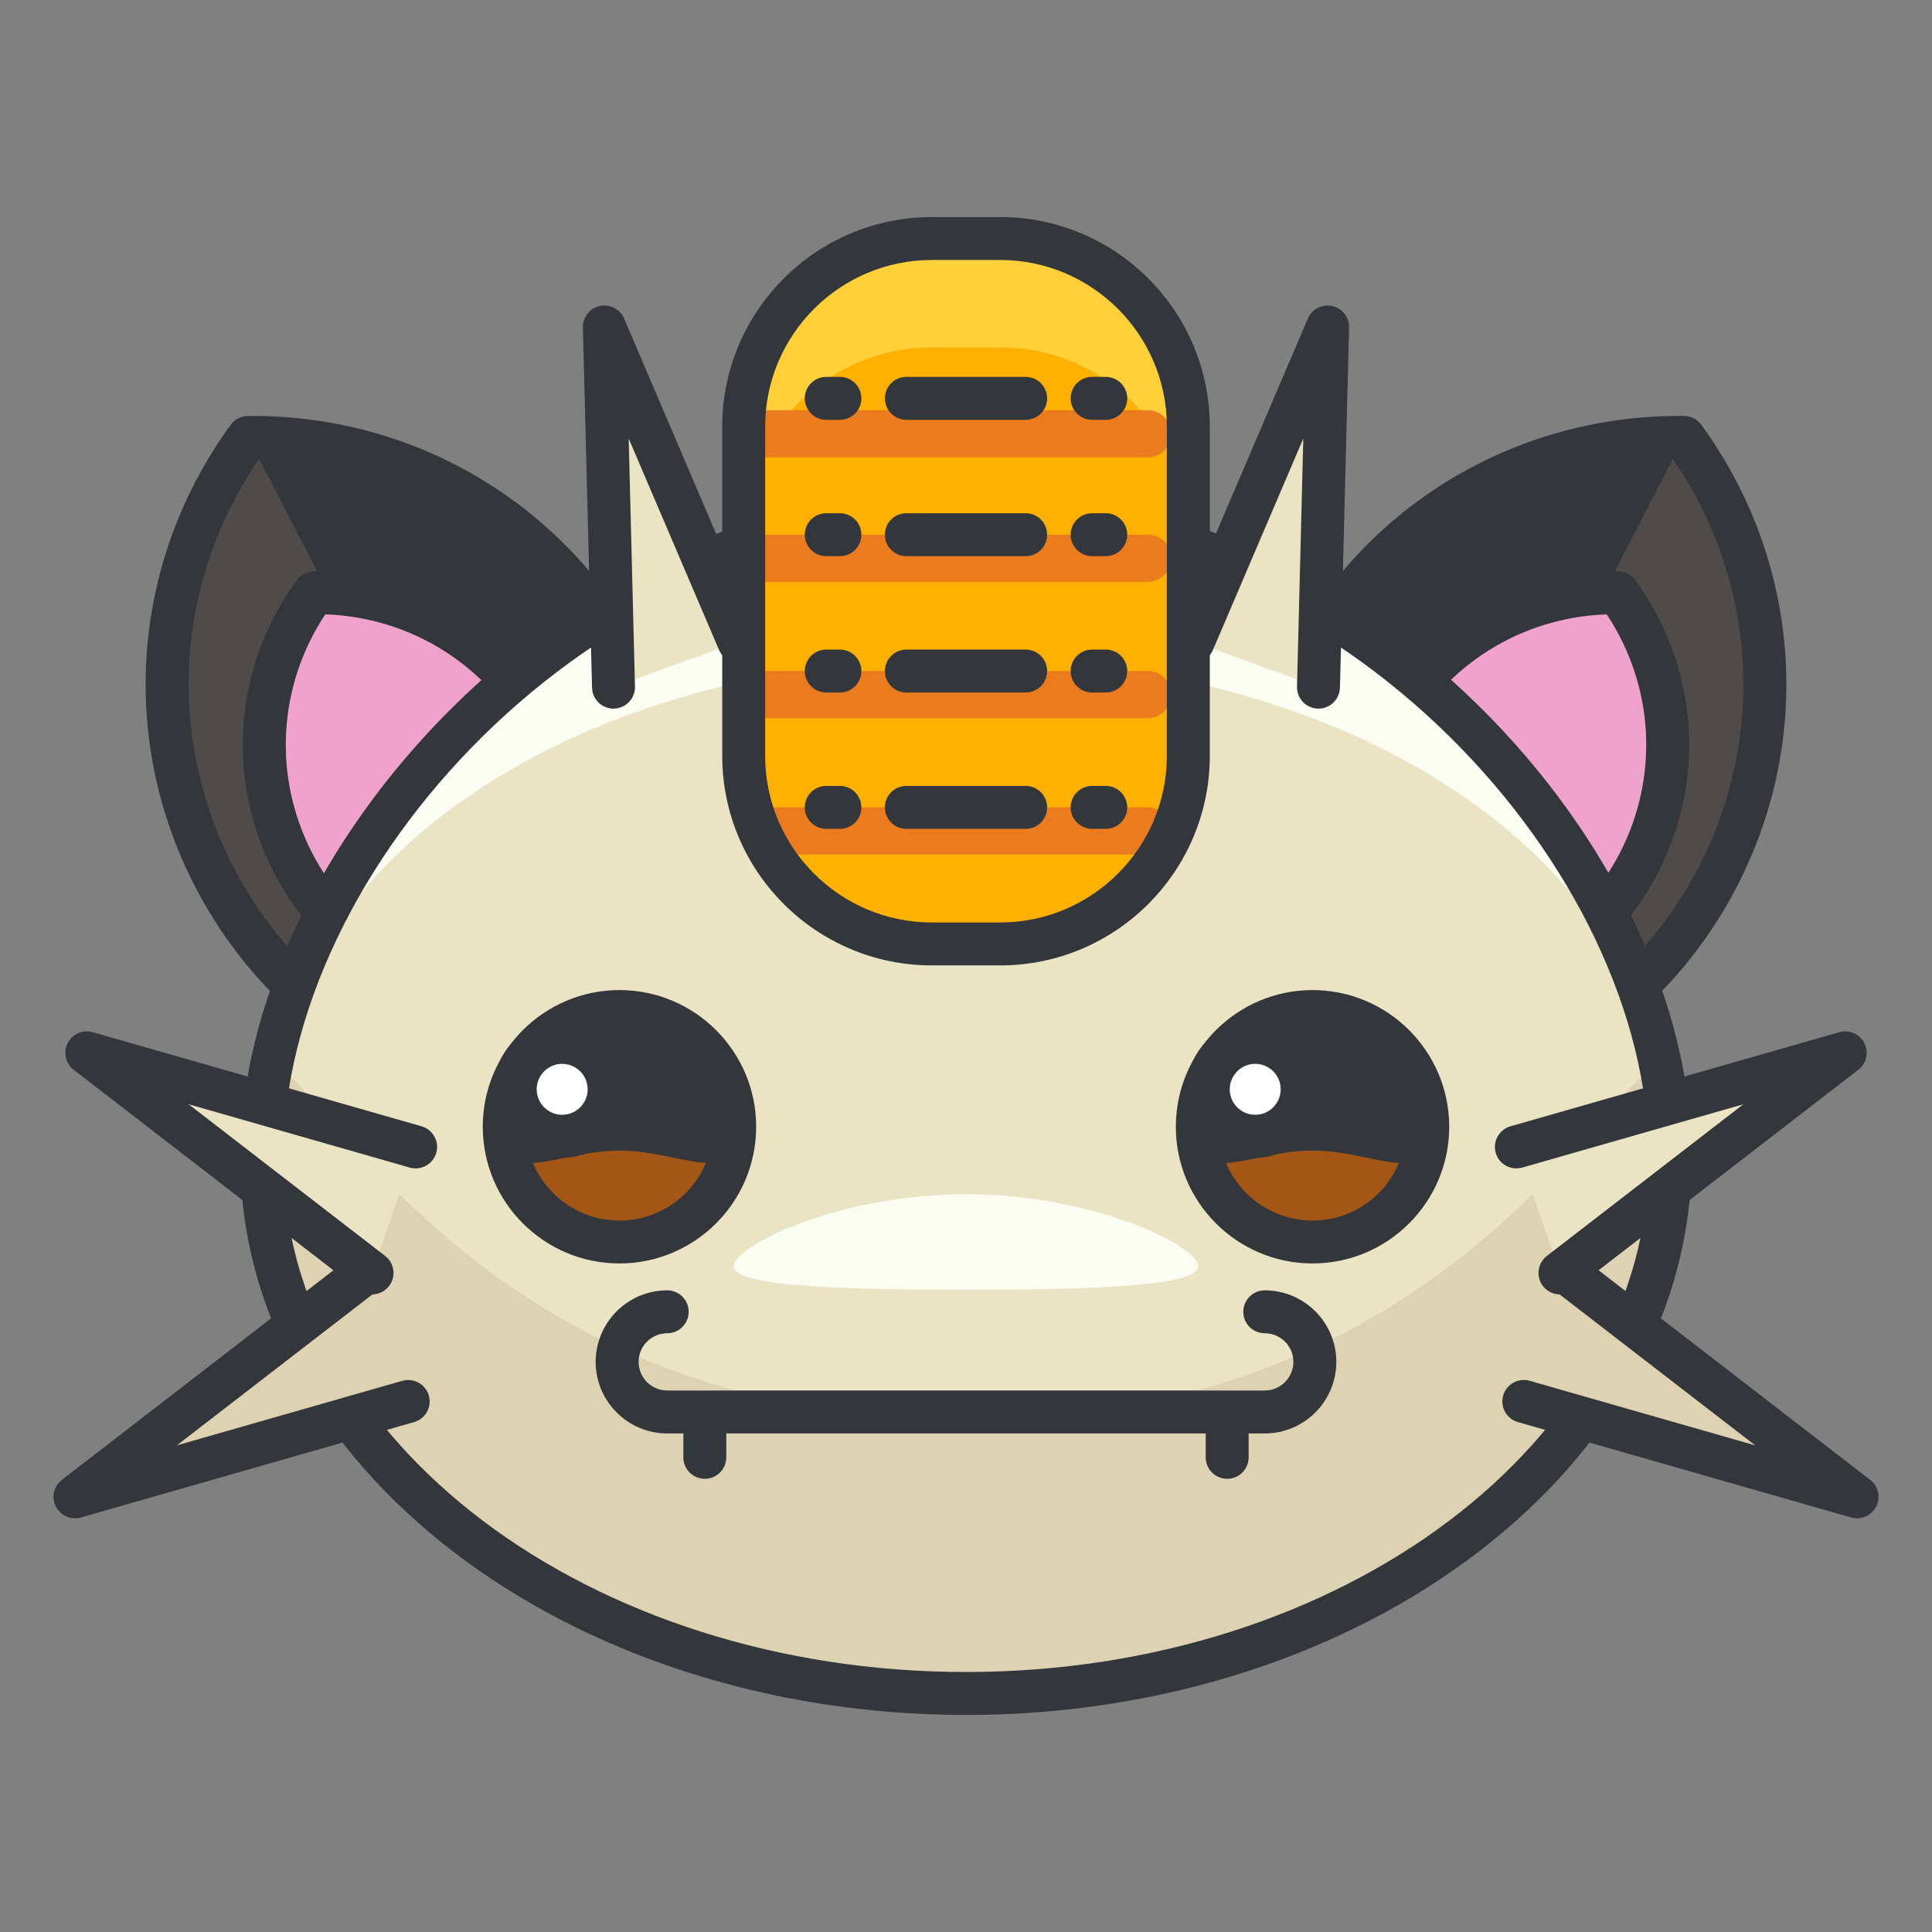 <?xml version="1.0" ?><!DOCTYPE svg  PUBLIC '-//W3C//DTD SVG 1.1//EN'  'http://www.w3.org/Graphics/SVG/1.1/DTD/svg11.dtd'><svg height="135px" id="Layer_1" style="enable-background:new 0 0 135 135;" version="1.1" viewBox="0 0 135 135" width="135px" xml:space="preserve" xmlns="http://www.w3.org/2000/svg" xmlns:xlink="http://www.w3.org/1999/xlink"><rect x="0" y="0" width="135" height="135" fill="#808080" stroke="none"/><style type="text/css">
<![CDATA[
	.st0{fill:#465652;}
	.st1{fill:#AAB9BA;}
	.st2{fill:#47C67B;}
	.st3{fill:#AAC8D1;}
	.st4{fill:none;stroke:#E83834;stroke-width:6;stroke-linecap:round;stroke-linejoin:round;stroke-miterlimit:10;}
	.st5{fill:#7BC67B;}
	.st6{fill:#7BC7FF;}
	.st7{fill:#7C34C1;}
	.st8{fill:#7C8D96;}
	.st9{fill:#AD2707;}
	.st10{fill:#ADB8BC;}
	.st11{fill:#107510;}
	.st12{fill:#7FE5D8;}
	.st13{fill:#AF4AD1;}
	.st14{fill:#E02B7E;}
	.st15{fill:#E04038;}
	.st16{fill:#AFD7DD;}
	.st17{fill:#E0A010;}
	.st18{fill:#E0D5A4;}
	.st19{fill:#12B2B2;}
	.st20{fill:#12D66B;}
	.st21{fill:#E1A9FF;}
	.st22{fill:#1362A8;}
	.st23{fill:#E2378D;}
	.st24{fill:#E29C37;}
	.st25{fill:#E2B90E;}
	.st26{fill:#E2BF91;}
	.st27{fill:#E2CBAA;}
	.st28{fill:#14A594;}
	.st29{fill:#E4E9ED;}
	.st30{fill:#4A5D60;}
	.st31{fill:#E5B076;}
	.st32{fill:#E5B1C4;}
	.st33{fill:#E5E4C3;}
	.st34{fill:#4B6466;}
	.st35{fill:#E6FF2E;}
	.st36{fill:#18AA67;}
	.st37{fill:#E86207;}
	.st38{fill:#E8A113;}
	.st39{fill:#E8B5A6;}
	.st40{fill:#E8E8ED;}
	.st41{fill:#4E5154;}
	.st42{fill:#E9F1F4;}
	.st43{fill:#4F4B48;}
	.st44{fill:#4F74E8;}
	.st45{fill:#808E93;}
	.st46{fill:#80949B;}
	.st47{fill:#80EDAC;}
	.st48{fill:#B122E0;}
	.st49{fill:#B2C4CC;}
	.st50{fill:#83D839;}
	.st51{fill:#B3C6C6;}
	.st52{fill:none;stroke:#33363A;stroke-width:3;stroke-linecap:round;stroke-linejoin:round;stroke-miterlimit:10;}
	.st53{fill:#1A8E1C;}
	.st54{fill:#1A93D6;}
	.st55{fill:#B50B0B;}
	.st56{fill:#1AD88F;}
	.st57{fill:#B5DAF4;}
	.st58{fill:#EA7B1F;}
	.st59{fill:#EA81BD;}
	.st60{fill:#87B8D6;}
	.st61{fill:#87C3F4;}
	.st62{fill:#EAC79D;}
	.st63{fill:#EADF11;}
	.st64{fill:#EAE4C5;}
	.st65{fill:#B78094;}
	.st66{fill:#8844D8;}
	.st67{fill:#EBF4F7;}
	.st68{fill:#893015;}
	.st69{fill:#89410B;}
	.st70{fill:#899BA3;}
	.st71{fill:#EDE3B9;}
	.st72{enable-background:new    ;}
	.st73{fill:#50FF9F;}
	.st74{fill:#EEDCF4;}
	.st75{fill:#EFA37D;}
	.st76{fill:#EFA3CC;}
	.st77{fill:#EFC99A;}
	.st78{fill:#54AF79;}
	.st79{fill:#BA503A;}
	.st80{fill:#BA8663;}
	.st81{fill:#8B4FE0;}
	.st82{fill:#58ED9B;}
	.st83{fill:#BC7DFF;}
	.st84{fill:#8D9AA3;}
	.st85{fill:#BCCAD3;}
	.st86{fill:#8DE4FF;}
	.st87{fill:#20B518;}
	.st88{fill:#BF44F2;}
	.st89{fill:#21CEA1;}
	.st90{fill:#BFDAE0;}
	.st91{fill:#F0FBFC;}
	.st92{fill:#F2D9A7;}
	.st93{fill:#F2EAC9;}
	.st94{fill:#24D1AF;}
	.st95{fill:#25931C;}
	.st96{fill:#F4C4B3;}
	.st97{fill:#F4D3A2;}
	.st98{fill:#F4D647;}
	.st99{fill:#F4D7B8;}
	.st100{fill:#F4EC8E;}
	.st101{fill:#5B524D;}
	.st102{fill:#F77819;}
	.st103{fill:#F79AE1;}
	.st104{fill:#5E707A;}
	.st105{fill:#F93585;}
	.st106{fill:#F95D5D;}
	.st107{fill:#F9C19B;}
	.st108{fill:#F9CB58;}
	.st109{fill:#F9D2B2;}
	.st110{fill:#F9F07D;}
	.st111{fill:#F9F1D2;}
	.st112{fill:#F9F4B7;}
	.st113{fill:#F9F9E4;}
	.st114{fill:#5F1DAA;}
	.st115{fill:#5F9AD6;}
	.st116{fill:#C0C0C4;}
	.st117{fill:#91EA57;}
	.st118{fill:#C12727;}
	.st119{fill:#C191A0;}
	.st120{fill:#923BB7;}
	.st121{fill:#93A0A3;}
	.st122{fill:#93F9EA;}
	.st123{fill:#93FF5A;}
	.st124{fill:#C4833D;}
	.st125{fill:#95A2A5;}
	.st126{fill:#965514;}
	.st127{fill:#96562C;}
	.st128{fill:#2AF42F;}
	.st129{fill:#C5D7DD;}
	.st130{fill:#C68510;}
	.st131{fill:#C6A86D;}
	.st132{fill:#C6BB8D;}
	.st133{fill:#2C9DCE;}
	.st134{fill:#FBFCF2;}
	.st135{fill:#FC70B0;}
	.st136{fill:#FCE6C8;}
	.st137{fill:#FCF7E3;}
	.st138{fill:#C90D6B;}
	.st139{fill:#FDFEFF;}
	.st140{fill:#FDFFDC;}
	.st141{fill:#FF1A1A;}
	.st142{fill:#FF5252;}
	.st143{fill:#FF5B00;}
	.st144{fill:#FF6155;}
	.st145{fill:#FF630D;}
	.st146{fill:#FF6666;}
	.st147{fill:#FF7676;}
	.st148{fill:#FF7900;}
	.st149{fill:#FF860D;}
	.st150{fill:#FF8B00;}
	.st151{fill:#FF8F8F;}
	.st152{fill:#FF900B;}
	.st153{fill:#FF908A;}
	.st154{fill:#FF960B;}
	.st155{fill:#FF9C0D;}
	.st156{fill:#FFA9D4;}
	.st157{fill:#FFAA00;}
	.st158{fill:#FFAD40;}
	.st159{fill:#FFAF10;}
	.st160{fill:#FFB000;}
	.st161{fill:#FFBE08;}
	.st162{fill:#FFBF31;}
	.st163{fill:#FFC200;}
	.st164{fill:#FFCAE8;}
	.st165{fill:#FFCCF5;}
	.st166{fill:#FFD00B;}
	.st167{fill:#FFD039;}
	.st168{fill:#FFD400;}
	.st169{fill:#FFD833;}
	.st170{fill:#FFDB80;}
	.st171{fill:#FFDDD2;}
	.st172{fill:#FFE6D4;}
	.st173{fill:#FFE6EB;}
	.st174{fill:#FFE98D;}
	.st175{fill:#FFECD2;}
	.st176{fill:#FFF1D9;}
	.st177{fill:#FFF24D;}
	.st178{fill:#FFF3C2;}
	.st179{fill:#FFF4C7;}
	.st180{fill:#FFF800;}
	.st181{fill:#FFF80D;}
	.st182{fill:#FFF9DE;}
	.st183{fill:#FFFBD7;}
	.st184{fill:#FFFBEB;}
	.st185{fill:#FFFCC0;}
	.st186{fill:#FFFCDC;}
	.st187{fill:#FFFFFA;}
	.st188{fill:#FFFFFF;}
	.st189{fill:#63797F;}
	.st190{fill:#65E529;}
	.st191{fill:#66310E;}
	.st192{fill:#663C17;}
	.st193{fill:#9A5AE5;}
	.st194{fill:#CA30EF;}
	.st195{fill:#6892FC;}
	.st196{fill:#9CFFC4;}
	.st197{fill:#CC4306;}
	.st198{fill:#CC549E;}
	.st199{fill:#9E3256;}
	.st200{fill:#CDFFBB;}
	.st201{fill:#CE86AF;}
	.st202{fill:#CED9DD;}
	
		.st203{fill:none;stroke:#33363A;stroke-width:3;stroke-linecap:round;stroke-linejoin:round;stroke-miterlimit:10;stroke-dasharray:6;}
	.st204{fill:#CFE1E2;}
	.st205{fill:#33363A;}
	.st206{fill:#34C166;}
	.st207{fill:#364B5B;}
	.st208{fill:#3662CE;}
	.st209{fill:#36C6FF;}
	.st210{fill:#6ADB9A;}
	.st211{fill:#6D5C4D;}
	.st212{fill:#6EBDF9;}
	.st213{fill:#0031FF;}
	.st214{fill:#0062FF;}
	.st215{fill:#0068FF;}
	.st216{fill:#0086FF;}
	.st217{fill:#009BE8;}
	.st218{fill:#00AAFF;}
	.st219{fill:#D271FF;}
	.st220{fill:#D363A9;}
	.st221{fill:#D3964C;}
	.st222{fill:#D3DFE2;}
	.st223{fill:#D3E0E2;}
	.st224{fill:#D3EFF4;}
	.st225{fill:#063B66;}
	.st226{fill:#D60909;}
	.st227{fill:#D61D1D;}
	.st228{fill:#D7F0FF;}
	.st229{fill:#09B285;}
	.st230{fill:#D8D593;}
	.st231{fill:#D8E2EA;}
	.st232{fill:#D8E5EA;}
	.st233{fill:#3E5054;}
	.st234{fill:#D988FF;}
	.st235{fill:#D9E7E8;}
	.st236{fill:#702252;}
	.st237{fill:#70D3E0;}
	.st238{fill:#A02FF2;}
	.st239{fill:#A2F255;}
	.st240{fill:#A35616;}
	.st241{fill:#A3CCCC;}
	.st242{fill:#0A6ADD;}
	.st243{fill:#A5145D;}
	.st244{fill:#A57555;}
	.st245{fill:#77D6FC;}
	.st246{fill:#7815CE;}
	.st247{fill:#A7BBC1;}
	.st248{fill:#DBD279;}
	.st249{fill:#0D5C9E;}
	.st250{fill:#A83C11;}
	.st251{fill:#A8633D;}
	.st252{fill:#A8A3E5;}
	.st253{fill:#DCE6EA;}
	.st254{fill:#DCE7EA;}
	.st255{fill:#A962E8;}
	.st256{fill:#DD2466;}
	.st257{fill:#DDC38A;}
	.st258{fill:#DDD2B1;}
	.st259{fill:#DFE7E8;}
	.st260{fill:#42B1E8;}
	.st261{fill:#436377;}
	.st262{fill:#43B530;}
]]>
</style><g><g><g><g><g><g><g><path class="st43" d="M117.667,30.565c6.312,8.672,7.635,20.496,2.378,30.678c-5.255,10.184-15.657,15.953-26.386,15.832         c-6.312-8.674-7.635-20.494-2.377-30.678C96.538,36.214,106.938,30.444,117.667,30.565z"/></g><g><path class="st205" d="M93.659,77.075c-6.312-8.674-7.635-20.494-2.377-30.678c5.256-10.184,15.656-15.953,26.385-15.832"/></g><g><path class="st205" d="M93.99,78.577l-0.348-0.002c-0.474-0.006-0.917-0.234-1.196-0.617         c-6.909-9.493-7.865-21.851-2.497-32.249c5.299-10.267,15.793-16.646,27.387-16.646l0.348,0.002         c0.474,0.006,0.917,0.234,1.196,0.617c6.909,9.493,7.866,21.851,2.498,32.249C116.08,72.198,105.585,78.577,93.99,78.577z          M116.893,32.067c-10.29,0.16-19.562,5.884-24.277,15.018c-4.729,9.16-4.018,20.006,1.818,28.488         c10.291-0.16,19.564-5.884,24.278-15.018C123.441,51.396,122.729,40.551,116.893,32.067z"/></g></g><g><g><path class="st76" d="M113.052,41.421c3.885,5.336,4.699,12.613,1.463,18.881c-3.234,6.268-9.637,9.82-16.24,9.744         c-3.885-5.338-4.698-12.613-1.463-18.881C100.046,44.896,106.448,41.345,113.052,41.421z"/></g><g><path class="st205" d="M98.482,71.547l-0.226-0.001c-0.474-0.006-0.917-0.234-1.195-0.617         c-4.381-6.02-4.987-13.856-1.583-20.452c3.359-6.512,10.014-10.557,17.365-10.557l0.226,0.001         c0.474,0.006,0.916,0.234,1.195,0.617c4.382,6.02,4.988,13.856,1.583,20.452C112.487,67.502,105.833,71.547,98.482,71.547z          M112.273,42.93c-5.996,0.202-11.373,3.582-14.129,8.923c-2.765,5.355-2.402,11.68,0.908,16.685         c5.995-0.202,11.372-3.582,14.129-8.923C115.947,54.258,115.586,47.935,112.273,42.93z"/></g></g></g><g><g><g><path class="st43" d="M17.333,30.565c-6.312,8.672-7.636,20.496-2.378,30.678C20.21,71.427,30.612,77.196,41.34,77.075         c6.312-8.674,7.635-20.494,2.379-30.678S28.062,30.444,17.333,30.565z"/></g><g><path class="st205" d="M41.34,77.075c6.312-8.674,7.635-20.494,2.379-30.678S28.062,30.444,17.333,30.565"/></g><g><path class="st205" d="M41.009,78.577c-11.595,0-22.089-6.379-27.387-16.646C8.253,51.534,9.21,39.177,16.12,29.683         c0.279-0.383,0.723-0.611,1.196-0.617l0.348-0.002c11.594,0,22.089,6.379,27.388,16.646         c5.367,10.398,4.409,22.755-2.499,32.248c-0.279,0.383-0.723,0.611-1.196,0.617L41.009,78.577z M18.107,32.067         c-5.837,8.483-6.549,19.329-1.819,28.487c4.714,9.135,13.986,14.858,24.277,15.019c5.836-8.482,6.548-19.328,1.82-28.488         C37.671,37.951,28.397,32.228,18.107,32.067z"/></g></g><g><g><path class="st76" d="M21.948,41.421c-3.885,5.336-4.699,12.613-1.464,18.881c3.234,6.268,9.637,9.82,16.24,9.744         c3.885-5.338,4.699-12.613,1.464-18.881C34.953,44.896,28.552,41.345,21.948,41.421z"/></g><g><path class="st205" d="M36.517,71.547c-7.351,0-14.005-4.046-17.365-10.558c-3.405-6.596-2.798-14.433,1.584-20.451         c0.279-0.383,0.722-0.611,1.195-0.617l0.226-0.001c7.351,0,14.005,4.045,17.365,10.558         c3.404,6.595,2.797,14.431-1.584,20.451c-0.278,0.383-0.722,0.611-1.195,0.617L36.517,71.547z M22.727,42.93         c-3.312,5.005-3.674,11.328-0.909,16.684c2.756,5.342,8.133,8.722,14.129,8.924c3.311-5.006,3.673-11.329,0.909-16.684         C34.1,46.512,28.722,43.132,22.727,42.93z"/></g></g></g></g><g><g><g><g><g><g><path class="st134" d="M116.709,80.892c0,20.676-22.032,37.441-49.209,37.441c-27.178,0-49.209-16.766-49.209-37.441           c0-20.68,22.031-45.459,49.209-45.459C94.677,35.433,116.709,60.212,116.709,80.892z"/></g><g><path class="st64" d="M116.709,80.892c0,20.676-22.032,37.441-49.209,37.441c-27.178,0-49.209-16.766-49.209-37.441           c0-20.68,22.031-34.928,49.209-34.928C94.677,45.964,116.709,60.212,116.709,80.892z"/></g><g><path class="st258" d="M116.709,80.892c0,20.676-22.032,37.441-49.209,37.441c-27.178,0-49.209-16.766-49.209-37.441           c0-20.682,6.262,18.34,49.209,18.34C110.448,99.231,116.709,60.21,116.709,80.892z"/></g><g><path class="st205" d="M67.5,119.833c-27.961,0-50.709-17.469-50.709-38.941c0-21.27,22.619-46.959,50.709-46.959           c13.041,0,25.772,5.472,35.849,15.406c9.305,9.174,14.86,20.97,14.86,31.553C118.209,102.364,95.461,119.833,67.5,119.833z            M67.5,36.933c-26.428,0-47.709,24.048-47.709,43.959c0,19.818,21.402,35.941,47.709,35.941s47.709-16.123,47.709-35.941           C115.209,60.98,93.928,36.933,67.5,36.933z"/></g></g><g><g><g><g><g><path class="st240" d="M51.338,78.733c0,4.449-3.605,8.051-8.053,8.051c-4.445,0-8.051-3.602-8.051-8.051              c0-4.447,3.605-8.051,8.051-8.051C47.732,70.683,51.338,74.286,51.338,78.733z"/></g><g><path class="st205" d="M51.338,78.733c0,4.449-3.605,1.664-8.053,1.664c-4.445,0-8.051,2.785-8.051-1.664              c0-4.447,3.605-8.051,8.051-8.051C47.732,70.683,51.338,74.286,51.338,78.733z"/></g><g><path class="st205" d="M43.285,88.284c-5.267,0-9.551-4.284-9.551-9.551s4.284-9.551,9.551-9.551              c5.268,0,9.553,4.284,9.553,9.551S48.553,88.284,43.285,88.284z M43.285,72.183c-3.612,0-6.551,2.938-6.551,6.551              s2.938,6.551,6.551,6.551c3.613,0,6.553-2.938,6.553-6.551S46.898,72.183,43.285,72.183z"/></g></g><g><g><circle class="st188" cx="39.282" cy="76.116" r="3.28"/></g><g><path class="st205" d="M39.281,80.897c-2.636,0-4.779-2.145-4.779-4.781c0-2.636,2.144-4.779,4.779-4.779              c2.637,0,4.781,2.144,4.781,4.779C44.062,78.753,41.918,80.897,39.281,80.897z M39.281,74.337              c-0.981,0-1.779,0.798-1.779,1.779c0,0.982,0.798,1.781,1.779,1.781c0.982,0,1.781-0.799,1.781-1.781              C41.062,75.135,40.264,74.337,39.281,74.337z"/></g></g></g><g><g><g><path class="st240" d="M99.765,78.733c0,4.449-3.604,8.051-8.051,8.051c-4.447,0-8.052-3.602-8.052-8.051              c0-4.447,3.604-8.051,8.052-8.051C96.16,70.683,99.765,74.286,99.765,78.733z"/></g><g><path class="st205" d="M99.765,78.733c0,4.449-3.604,1.664-8.051,1.664c-4.447,0-8.052,2.785-8.052-1.664              c0-4.447,3.604-8.051,8.052-8.051C96.16,70.683,99.765,74.286,99.765,78.733z"/></g><g><path class="st205" d="M91.714,88.284c-5.267,0-9.552-4.284-9.552-9.551s4.285-9.551,9.552-9.551              s9.551,4.284,9.551,9.551S96.98,88.284,91.714,88.284z M91.714,72.183c-3.612,0-6.552,2.938-6.552,6.551              s2.939,6.551,6.552,6.551s6.551-2.938,6.551-6.551S95.326,72.183,91.714,72.183z"/></g></g><g><g><circle class="st188" cx="87.709" cy="76.116" r="3.28"/></g><g><path class="st205" d="M87.71,80.897c-2.637,0-4.781-2.145-4.781-4.781c0-2.636,2.145-4.779,4.781-4.779              c2.636,0,4.779,2.144,4.779,4.779C92.489,78.753,90.346,80.897,87.71,80.897z M87.71,74.337              c-0.982,0-1.781,0.798-1.781,1.779c0,0.982,0.799,1.781,1.781,1.781c0.981,0,1.779-0.799,1.779-1.781              C89.489,75.135,88.691,74.337,87.71,74.337z"/></g></g></g></g></g><g><path class="st134" d="M83.729,88.479c0,1.391-7.266,1.641-16.229,1.641c-8.964,0-16.231-0.25-16.231-1.641          c0-1.393,7.268-5.031,16.231-5.031C76.464,83.448,83.729,87.087,83.729,88.479z"/></g></g></g></g></g><g><g><g><polyline class="st64" points="109.004,88.948 128.933,73.567 105.958,80.144       "/></g><g><path class="st205" d="M109.005,90.448c-0.449,0-0.893-0.2-1.188-0.584c-0.506-0.655-0.385-1.598,0.271-2.104l13.729-10.597        l-15.446,4.422c-0.803,0.225-1.628-0.233-1.855-1.029c-0.228-0.797,0.233-1.627,1.029-1.855l22.975-6.576        c0.698-0.197,1.427,0.124,1.752,0.766c0.324,0.643,0.147,1.425-0.423,1.864L109.92,90.136        C109.647,90.347,109.325,90.448,109.005,90.448z"/></g></g><g><g><polyline class="st64" points="25.996,88.948 6.067,73.567 29.042,80.144       "/></g><g><path class="st205" d="M25.995,90.448c-0.32,0-0.643-0.102-0.915-0.312L5.151,74.755c-0.57-0.439-0.747-1.222-0.423-1.864        c0.325-0.642,1.056-0.963,1.752-0.766l22.975,6.576c0.796,0.229,1.257,1.059,1.029,1.855        c-0.229,0.796-1.056,1.255-1.855,1.029l-15.446-4.422l13.729,10.597c0.656,0.506,0.777,1.448,0.271,2.104        C26.888,90.248,26.444,90.448,25.995,90.448z"/></g></g></g><g><g><g><polyline class="st258" points="109.563,89.005 129.761,104.593 106.477,97.927       "/></g><g><path class="st205" d="M129.761,106.093c-0.137,0-0.275-0.019-0.413-0.058l-23.284-6.666        c-0.796-0.229-1.257-1.059-1.029-1.855c0.228-0.796,1.055-1.254,1.855-1.029l15.755,4.511l-13.997-10.803        c-0.656-0.506-0.777-1.448-0.271-2.104c0.506-0.657,1.448-0.777,2.104-0.271l20.197,15.588        c0.57,0.439,0.747,1.222,0.423,1.864C130.839,105.784,130.315,106.093,129.761,106.093z"/></g></g><g><g><polyline class="st258" points="25.438,89.005 5.24,104.593 28.523,97.927       "/></g><g><path class="st205" d="M5.24,106.093c-0.555,0-1.078-0.309-1.339-0.823c-0.324-0.643-0.147-1.425,0.423-1.864l20.197-15.588        c0.655-0.506,1.597-0.385,2.104,0.271c0.506,0.655,0.385,1.598-0.271,2.104l-13.996,10.803l15.753-4.511        c0.792-0.226,1.627,0.233,1.855,1.029c0.228,0.797-0.233,1.627-1.029,1.855l-23.283,6.666        C5.516,106.074,5.377,106.093,5.24,106.093z"/></g></g></g><g><g><g><polyline class="st64" points="92.13,48.015 92.767,22.851 83.376,44.825       "/></g><g><path class="st205" d="M92.131,49.515c-0.013,0-0.026,0-0.039,0c-0.828-0.021-1.482-0.71-1.462-1.538l0.439-17.336        l-6.314,14.774c-0.325,0.761-1.204,1.119-1.969,0.789c-0.762-0.325-1.115-1.207-0.789-1.969l9.391-21.975        c0.282-0.661,1.004-1.029,1.698-0.876c0.703,0.153,1.198,0.784,1.181,1.504L93.63,48.053        C93.608,48.868,92.941,49.515,92.131,49.515z"/></g></g><g><g><polyline class="st64" points="42.869,48.015 42.232,22.851 51.623,44.825       "/></g><g><path class="st205" d="M42.868,49.515c-0.811,0-1.478-0.646-1.499-1.462l-0.637-25.164c-0.018-0.72,0.478-1.351,1.181-1.504        c0.696-0.154,1.416,0.215,1.698,0.876l9.391,21.975c0.326,0.762-0.027,1.644-0.789,1.969c-0.765,0.33-1.644-0.028-1.969-0.789        L43.93,30.641l0.439,17.336c0.021,0.828-0.634,1.517-1.462,1.538C42.895,49.515,42.881,49.515,42.868,49.515z"/></g></g></g><g><path class="st205" d="M88.376,100.163H46.623c-2.757,0-5-2.243-5-5s2.243-5,5-5c0.828,0,1.5,0.672,1.5,1.5s-0.672,1.5-1.5,1.5      c-1.103,0-2,0.897-2,2s0.897,2,2,2h41.753c1.103,0,2-0.897,2-2s-0.897-2-2-2c-0.828,0-1.5-0.672-1.5-1.5s0.672-1.5,1.5-1.5      c2.757,0,5,2.243,5,5S91.133,100.163,88.376,100.163z"/></g></g><g><g><path class="st167" d="M83.034,52.815c0,7.258-5.887,13.143-13.145,13.143h-4.778c-7.26,0-13.145-5.885-13.145-13.143V29.813      c0-7.26,5.885-13.146,13.145-13.146h4.778c7.258,0,13.145,5.887,13.145,13.146V52.815z"/></g><g><path class="st160" d="M69.89,24.276h-4.778c-7.26,0-13.145,5.887-13.145,13.146v15.393c0,7.258,5.885,13.143,13.145,13.143      h4.778c7.258,0,13.145-5.885,13.145-13.143V37.423C83.034,30.163,77.147,24.276,69.89,24.276z"/></g><g><path class="st58" d="M81.843,30.31c0,0.91-0.737,1.648-1.646,1.648h-26.53c-0.909,0-1.646-0.738-1.646-1.648l0,0      c0-0.908,0.737-1.646,1.646-1.646h26.53C81.105,28.663,81.843,29.401,81.843,30.31L81.843,30.31z"/></g><g><path class="st58" d="M81.843,39.009c0,0.91-0.737,1.648-1.646,1.648h-26.53c-0.909,0-1.646-0.738-1.646-1.648l0,0      c0-0.908,0.737-1.646,1.646-1.646h26.53C81.105,37.362,81.843,38.101,81.843,39.009L81.843,39.009z"/></g><g><path class="st58" d="M81.843,48.536c0,0.91-0.737,1.648-1.646,1.648h-26.53c-0.909,0-1.646-0.738-1.646-1.648l0,0      c0-0.908,0.737-1.646,1.646-1.646h26.53C81.105,46.89,81.843,47.628,81.843,48.536L81.843,48.536z"/></g><g><path class="st58" d="M81.843,58.063c0,0.91-0.737,1.648-1.646,1.648h-26.53c-0.909,0-1.646-0.738-1.646-1.648l0,0      c0-0.908,0.737-1.646,1.646-1.646h26.53C81.105,56.417,81.843,57.155,81.843,58.063L81.843,58.063z"/></g><g><path class="st205" d="M69.89,67.458h-4.778c-8.075,0-14.645-6.568-14.645-14.643V29.813c0-8.076,6.569-14.646,14.645-14.646      h4.778c8.075,0,14.645,6.57,14.645,14.646v23.002C84.534,60.89,77.965,67.458,69.89,67.458z M65.111,18.167      c-6.421,0-11.645,5.225-11.645,11.646v23.002c0,6.42,5.224,11.643,11.645,11.643h4.778c6.421,0,11.645-5.223,11.645-11.643      V29.813c0-6.422-5.224-11.646-11.645-11.646H65.111z"/></g></g><g><g><g><g><path class="st205" d="M58.688,29.335h-0.953c-0.828,0-1.5-0.672-1.5-1.5s0.672-1.5,1.5-1.5h0.953c0.828,0,1.5,0.672,1.5,1.5        S59.516,29.335,58.688,29.335z"/></g><g><path class="st205" d="M77.266,29.335h-0.952c-0.828,0-1.5-0.672-1.5-1.5s0.672-1.5,1.5-1.5h0.952c0.828,0,1.5,0.672,1.5,1.5        S78.094,29.335,77.266,29.335z"/></g></g><g><path class="st205" d="M71.669,29.335h-8.337c-0.828,0-1.5-0.672-1.5-1.5s0.672-1.5,1.5-1.5h8.337c0.828,0,1.5,0.672,1.5,1.5       S72.497,29.335,71.669,29.335z"/></g></g><g><g><g><path class="st205" d="M58.688,38.862h-0.953c-0.828,0-1.5-0.672-1.5-1.5s0.672-1.5,1.5-1.5h0.953c0.828,0,1.5,0.672,1.5,1.5        S59.516,38.862,58.688,38.862z"/></g><g><path class="st205" d="M77.266,38.862h-0.952c-0.828,0-1.5-0.672-1.5-1.5s0.672-1.5,1.5-1.5h0.952c0.828,0,1.5,0.672,1.5,1.5        S78.094,38.862,77.266,38.862z"/></g></g><g><path class="st205" d="M71.669,38.862h-8.337c-0.828,0-1.5-0.672-1.5-1.5s0.672-1.5,1.5-1.5h8.337c0.828,0,1.5,0.672,1.5,1.5       S72.497,38.862,71.669,38.862z"/></g></g><g><g><g><path class="st205" d="M58.688,48.39h-0.953c-0.828,0-1.5-0.672-1.5-1.5s0.672-1.5,1.5-1.5h0.953c0.828,0,1.5,0.672,1.5,1.5        S59.516,48.39,58.688,48.39z"/></g><g><path class="st205" d="M77.266,48.39h-0.952c-0.828,0-1.5-0.672-1.5-1.5s0.672-1.5,1.5-1.5h0.952c0.828,0,1.5,0.672,1.5,1.5        S78.094,48.39,77.266,48.39z"/></g></g><g><path class="st205" d="M71.669,48.39h-8.337c-0.828,0-1.5-0.672-1.5-1.5s0.672-1.5,1.5-1.5h8.337c0.828,0,1.5,0.672,1.5,1.5       S72.497,48.39,71.669,48.39z"/></g></g><g><g><g><path class="st205" d="M58.688,57.917h-0.953c-0.828,0-1.5-0.672-1.5-1.5s0.672-1.5,1.5-1.5h0.953c0.828,0,1.5,0.672,1.5,1.5        S59.516,57.917,58.688,57.917z"/></g><g><path class="st205" d="M77.266,57.917h-0.952c-0.828,0-1.5-0.672-1.5-1.5s0.672-1.5,1.5-1.5h0.952c0.828,0,1.5,0.672,1.5,1.5        S78.094,57.917,77.266,57.917z"/></g></g><g><path class="st205" d="M71.669,57.917h-8.337c-0.828,0-1.5-0.672-1.5-1.5s0.672-1.5,1.5-1.5h8.337c0.828,0,1.5,0.672,1.5,1.5       S72.497,57.917,71.669,57.917z"/></g></g></g></g><g><g><path class="st205" d="M49.25,103.333c-0.828,0-1.5-0.672-1.5-1.5v-2c0-0.828,0.672-1.5,1.5-1.5s1.5,0.672,1.5,1.5v2     C50.75,102.661,50.078,103.333,49.25,103.333z"/></g><g><path class="st205" d="M85.75,103.333c-0.828,0-1.5-0.672-1.5-1.5v-2c0-0.828,0.672-1.5,1.5-1.5s1.5,0.672,1.5,1.5v2     C87.25,102.661,86.578,103.333,85.75,103.333z"/></g></g></g></svg>